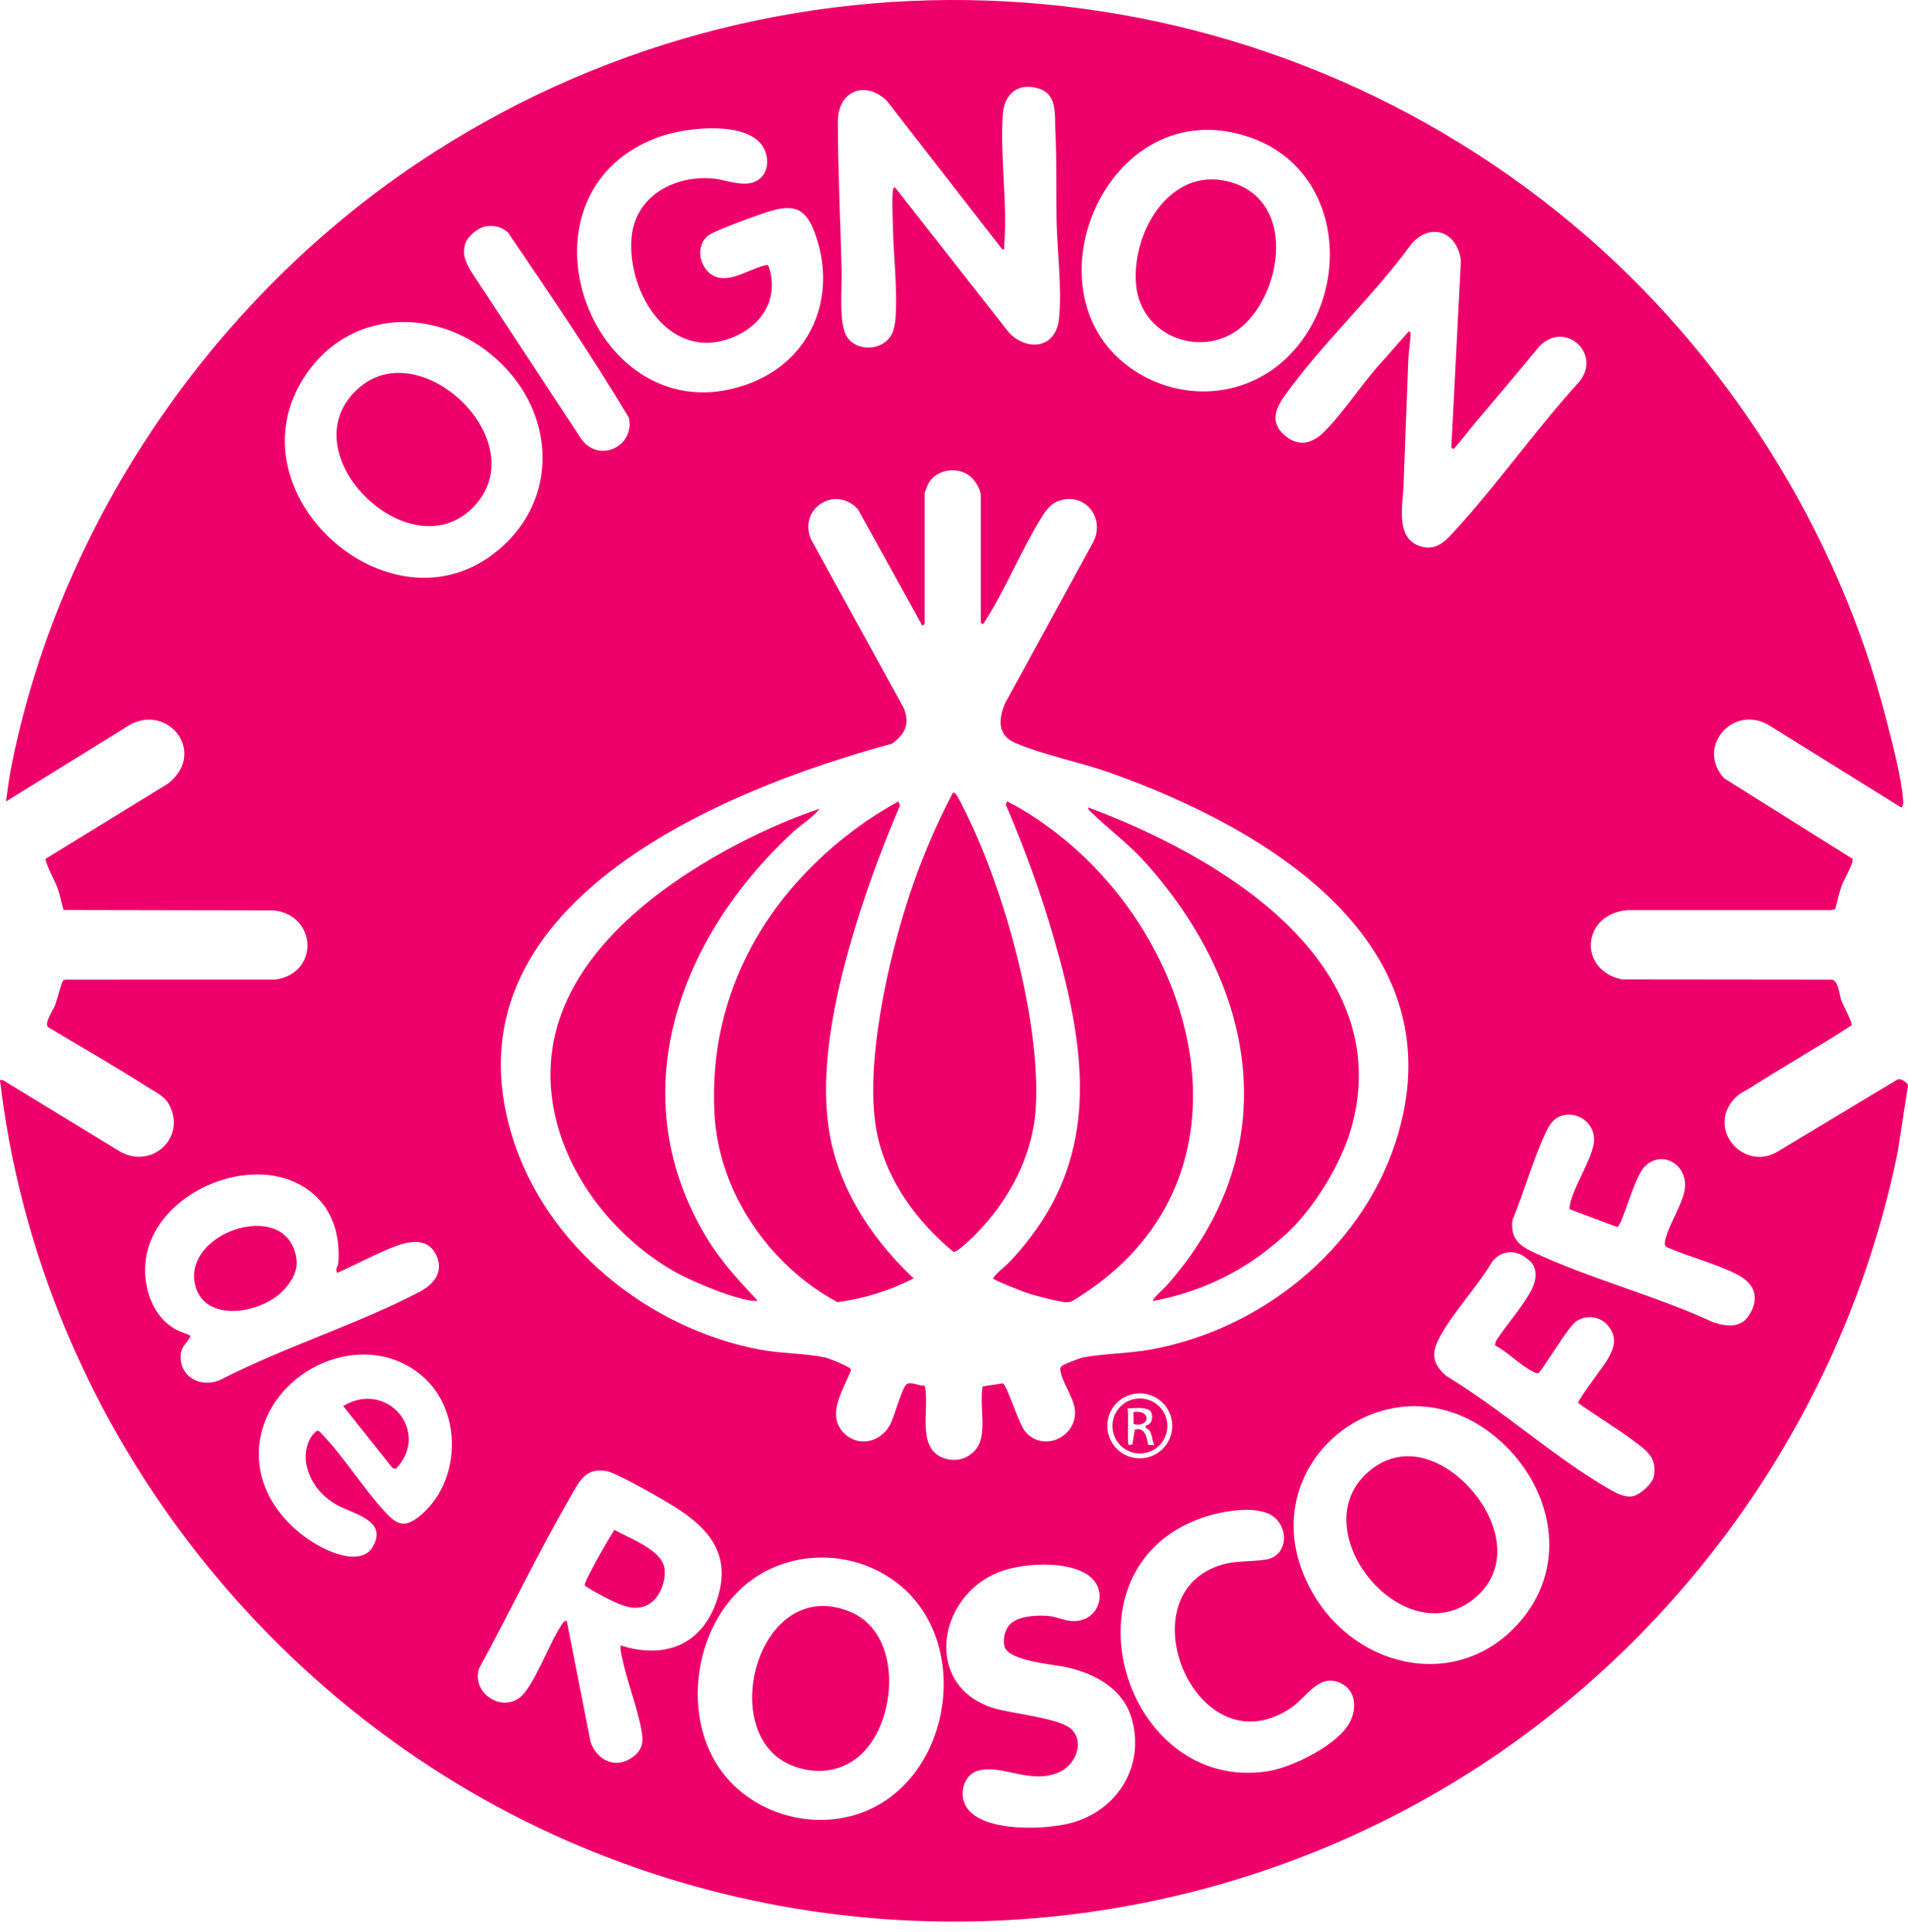 <svg width="80" height="81" viewBox="0 0 80 81" fill="none" xmlns="http://www.w3.org/2000/svg">
<g clip-path="url(#clip0_4063_3579)">
<path d="M65.995 9.449C72.322 14.748 77.078 22.226 79.114 30.255C79.344 31.164 79.731 32.622 79.793 33.52C79.801 33.633 79.824 33.772 79.717 33.851L74.128 30.377C72.633 29.546 71.11 31.326 72.288 32.625L77.671 36.002C77.751 36.126 77.303 36.904 77.23 37.101C77.114 37.416 77.037 37.778 76.953 38.104L76.8 38.155L68.245 38.154C66.306 38.319 66.16 40.663 68 41.06L76.8 41.069C77.091 41.103 77.116 41.7 77.207 41.943C77.278 42.131 77.674 42.87 77.637 42.983C76.253 43.884 74.81 44.69 73.419 45.581C73.134 45.764 72.901 45.83 72.648 46.141C71.628 47.392 73.092 49.051 74.466 48.317L79.553 45.257C79.683 45.178 79.98 45.388 80 45.503L79.576 48.254C77.368 59.178 70.567 68.831 61.095 74.632C49.45 81.764 34.856 82.509 22.525 76.592C10.335 70.741 1.573 58.777 0 45.27L0.119 45.278L5.05 48.285C6.375 49.019 7.834 47.681 7.087 46.3C6.887 45.932 6.503 45.776 6.18 45.569C4.816 44.694 3.397 43.893 2.01 43.055C1.848 42.893 2.243 42.318 2.314 42.131C2.379 41.957 2.579 41.19 2.636 41.122C2.678 41.072 2.728 41.067 2.788 41.068L11.544 41.067C13.403 40.803 13.296 38.367 11.485 38.166L2.666 38.15C2.583 37.877 2.525 37.546 2.432 37.283C2.276 36.844 2.017 36.449 1.901 36.01L7.054 32.844C8.754 31.496 6.912 29.295 5.208 30.534L0.256 33.596C0.325 33.029 0.409 32.452 0.524 31.893C2.605 21.789 8.95 12.578 17.478 6.856C32.44 -3.182 52.209 -2.096 65.994 9.449H65.995ZM42.322 13.966C43.101 14.74 44.258 14.599 44.398 13.39C44.539 12.169 44.32 10.465 44.299 9.199C44.279 7.964 44.312 6.743 44.248 5.512C44.215 4.887 44.361 3.98 43.581 3.721C42.712 3.432 42.105 3.921 42.045 4.791C41.922 6.586 42.256 8.539 42.099 10.324C42.093 10.4 42.14 10.472 42.023 10.452L37.185 4.228C36.275 3.346 35.128 3.815 35.13 5.101C35.133 7.183 35.24 9.31 35.29 11.396C35.306 12.076 35.159 13.611 35.521 14.135C35.985 14.803 37.14 14.688 37.436 13.905C37.485 13.774 37.53 13.541 37.543 13.398C37.645 12.196 37.458 10.685 37.436 9.456C37.428 9.031 37.392 8.42 37.436 8.017C37.445 7.94 37.441 7.89 37.516 7.841L42.323 13.966H42.322ZM31.889 7.464C32.334 7.053 32.206 6.271 31.777 5.895C30.858 5.09 28.623 5.366 27.555 5.767C21.086 8.201 24.857 18.389 31.304 16.121C34.014 15.168 35.145 12.424 34.161 9.759C33.807 8.799 33.357 8.546 32.359 8.83C31.919 8.955 29.953 9.66 29.678 9.887C29.24 10.25 29.281 10.915 29.627 11.323C30.289 12.099 31.286 11.319 32.048 11.129C32.101 11.115 32.19 11.086 32.22 11.146C32.688 12.485 31.965 13.642 30.713 14.147C28.094 15.204 26.284 12.286 26.479 9.966C26.626 8.225 28.267 7.343 29.884 7.482C30.49 7.534 31.355 7.957 31.89 7.463L31.889 7.464ZM53.962 14.991C56.733 12.301 56.355 7.149 52.441 5.769C46.368 3.627 42.644 12.627 47.767 15.665C49.763 16.848 52.288 16.616 53.962 14.991ZM20.37 9.491C20.028 9.549 19.587 9.919 19.496 10.256C19.381 10.685 19.526 10.979 19.727 11.339L24.379 18.413C25.119 19.427 26.633 18.715 26.364 17.504C24.782 14.863 23.038 12.304 21.308 9.758C21.06 9.513 20.71 9.433 20.37 9.491ZM61.838 17.744C61.538 18.101 61.263 18.482 60.946 18.824L60.851 18.765L61.254 10.938C61.122 9.681 59.92 9.282 59.127 10.297C57.547 12.452 55.392 14.445 53.857 16.6C53.436 17.191 53.261 17.76 53.905 18.284C54.47 18.744 55.038 18.585 55.517 18.106C56.366 17.259 57.12 16.054 57.949 15.161L59.076 13.882C59.153 13.934 59.146 13.965 59.143 14.045C59.132 14.373 59.062 14.759 59.049 15.083C58.98 16.844 58.915 18.601 58.849 20.361C58.819 21.166 58.494 22.549 59.535 22.896C60.188 23.114 60.575 22.714 60.973 22.28C62.792 20.294 64.359 18.053 66.169 16.056C67.224 14.89 65.644 13.389 64.549 14.514C63.657 15.599 62.742 16.668 61.839 17.743L61.838 17.744ZM21.07 15.294C18.585 12.794 14.569 12.804 12.66 15.966C9.775 20.741 16.235 26.556 20.651 23.25C23.355 21.225 23.395 17.634 21.07 15.294ZM41.125 26.094V20.769C41.125 20.542 40.909 20.186 40.743 20.025C40.227 19.522 39.242 19.643 38.912 20.298C38.889 20.344 38.769 20.647 38.769 20.667V26.146C38.769 26.155 38.688 26.236 38.668 26.222L35.979 21.358C35.042 20.31 33.451 21.311 34.006 22.613L37.894 29.684C38.161 30.352 37.947 30.781 37.4 31.177C30.105 33.15 18.503 37.998 21.474 47.636C22.89 52.232 27.175 55.681 31.841 56.575C32.727 56.744 33.742 56.728 34.584 56.905C34.771 56.945 35.437 57.223 35.592 57.331C35.636 57.361 35.696 57.398 35.674 57.458C35.378 58.241 34.649 59.272 35.346 60.035C35.937 60.682 36.889 60.489 37.304 59.755C37.514 59.385 37.774 58.283 37.998 58.042C38.142 57.889 38.559 58.107 38.772 58.094C38.997 59.01 38.385 60.719 39.578 61.128C40.071 61.297 40.557 61.167 40.895 60.785C41.446 60.163 41.037 58.896 41.206 58.117L42.047 57.992C42.233 58.083 42.7 59.676 42.993 60.019C43.763 60.918 45.205 60.21 45.064 59.074C45.002 58.57 44.524 57.923 44.463 57.469C44.451 57.382 44.438 57.35 44.504 57.277C44.578 57.197 45.272 56.933 45.414 56.906C46.319 56.74 47.335 56.742 48.257 56.574C52.852 55.736 56.999 52.43 58.489 47.96C61.275 39.595 53.167 34.74 46.511 32.384C45.276 31.947 43.737 31.646 42.574 31.148C41.825 30.827 41.858 30.171 42.13 29.506L45.858 22.685C46.323 21.701 45.515 20.669 44.454 20.974C44.083 21.08 43.874 21.366 43.677 21.682C42.825 23.045 42.177 24.669 41.312 26.024C41.285 26.066 41.26 26.108 41.228 26.146C41.201 26.194 41.129 26.108 41.125 26.094V26.094ZM73.22 55.289C73.269 55.238 73.422 54.999 73.452 54.932C73.776 54.203 73.424 53.716 72.77 53.393C71.896 52.961 70.825 52.689 69.922 52.297C69.786 52.248 69.791 52.142 69.816 52.016C69.938 51.404 70.483 50.599 70.621 49.951C70.855 48.848 69.699 48.162 68.959 48.904C68.516 49.346 68.047 51.305 67.81 51.443L65.833 50.701C65.793 50.648 65.811 50.589 65.821 50.531C65.942 49.803 66.69 48.715 66.823 47.946C66.957 47.175 66.226 46.557 65.492 46.769C65.134 46.872 64.963 47.153 64.813 47.472C64.276 48.622 63.905 49.964 63.417 51.145C63.327 51.848 63.638 52.183 64.225 52.463C66.608 53.597 69.4 54.302 71.814 55.424C72.282 55.584 72.839 55.685 73.22 55.289ZM13.247 50.152C11.003 48.011 6.337 49.887 6.095 52.977C6.013 54.026 6.416 55.212 7.379 55.737C7.592 55.853 7.785 55.887 7.989 55.999C7.868 56.317 7.597 56.404 7.575 56.815C7.526 57.77 8.491 58.221 9.297 57.816C11.934 56.467 14.97 55.523 17.578 54.164C18.216 53.832 18.648 53.276 18.253 52.546C17.906 51.906 17.19 52.022 16.618 52.232C15.796 52.535 14.947 53.011 14.136 53.359C14.041 53.18 14.177 53.091 14.188 52.926C14.258 51.896 14.006 50.876 13.247 50.151V50.152ZM64.206 52.917C64.165 52.865 63.854 52.629 63.783 52.597C63.307 52.39 62.881 52.5 62.559 52.899C61.934 53.968 60.845 55.09 60.304 56.175C59.989 56.805 60.117 57.234 60.643 57.683C62.961 59.079 65.184 61.113 67.506 62.445C67.778 62.601 68.129 62.782 68.446 62.728C68.764 62.673 69.287 62.202 69.343 61.883C69.476 61.122 69.077 60.839 68.543 60.436C67.79 59.869 66.936 59.362 66.167 58.811C66.158 58.687 67.237 57.267 67.39 57.012C67.689 56.51 67.825 56.065 67.417 55.568C67.11 55.195 66.563 55.11 66.143 55.356C65.797 55.502 64.632 57.534 64.497 57.563C64.42 57.579 64.362 57.543 64.297 57.511C63.773 57.262 63.217 56.676 62.685 56.399L62.716 56.23C63.146 55.558 63.766 54.871 64.155 54.187C64.376 53.798 64.513 53.309 64.207 52.917L64.206 52.917ZM17.701 57.681C15.417 55.724 11.778 57.189 10.996 59.925C10.389 62.047 11.728 63.977 13.571 64.908C14.152 65.201 15.213 65.546 15.622 64.857C16.299 63.715 14.766 63.464 14.083 63.065C13.442 62.691 12.966 62.091 12.838 61.34C12.758 60.874 12.902 60.243 13.299 59.975C13.389 59.976 13.439 60.061 13.496 60.119C14.422 61.07 15.216 62.377 16.134 63.369C16.602 63.875 16.919 64.082 17.54 63.6C19.332 62.208 19.441 59.172 17.701 57.681L17.701 57.681ZM49.152 59.773C49.152 59.021 48.542 58.411 47.789 58.411C47.037 58.411 46.427 59.021 46.427 59.773C46.427 60.525 47.037 61.135 47.789 61.135C48.542 61.135 49.152 60.525 49.152 59.773ZM63.118 60.609C58.64 56.225 51.952 61.32 55.015 66.74C56.884 70.046 61.304 70.954 63.841 67.852C65.689 65.591 65.103 62.551 63.119 60.609H63.118ZM26.017 68.978C27.82 69.548 29.373 69.002 30.027 67.175C30.766 65.109 29.654 63.967 27.989 62.986C27.521 62.71 25.841 61.739 25.416 61.667C24.531 61.516 24.273 62.135 23.897 62.786C22.55 65.118 21.376 67.575 20.091 69.939C19.759 70.914 20.953 71.786 21.784 71.171C22.378 70.732 23.072 68.779 23.567 68.089C23.617 68.019 23.659 67.935 23.763 67.953L24.761 73.023C24.994 73.722 25.713 74.15 26.403 73.741C27.08 73.339 26.976 72.859 26.823 72.191C26.622 71.308 26.267 70.385 26.083 69.499C26.047 69.327 26.003 69.155 26.017 68.977V68.978ZM53.502 63.669C52.859 63.026 51.217 63.348 50.436 63.617C44.258 65.738 47.111 75.225 53.182 74.248C54.206 74.083 56.156 73.124 56.62 72.155C56.882 71.609 56.853 70.915 56.28 70.595C55.339 70.071 54.807 71.131 54.151 71.58C50.298 74.218 47.249 67.24 50.896 65.714C51.687 65.384 52.294 65.499 53.071 65.38C53.922 65.25 54.061 64.228 53.503 63.669H53.502ZM37.776 66.49C36.115 65.092 33.663 64.893 31.808 66.037C29.298 67.586 28.509 71.417 30.022 73.909C31.328 76.061 34.252 76.903 36.526 75.823C39.916 74.212 40.67 68.926 37.776 66.49V66.49ZM42.37 68.071C42.73 67.73 43.543 67.697 44.016 67.752C44.279 67.782 44.642 67.937 44.939 67.956C46.081 68.026 46.527 66.673 45.63 66.037C44.733 65.401 42.822 65.518 41.834 65.923C39.295 66.966 38.719 70.648 41.611 71.591C42.398 71.847 44.467 72.014 44.943 72.51C45.489 73.078 45.068 74 44.416 74.29C43.202 74.83 42.051 73.954 41.021 74.225C40.387 74.392 40.179 75.259 40.54 75.785C41.259 76.834 43.937 76.719 45.029 76.388C46.91 75.819 48.005 73.979 47.451 72.051C47.097 70.82 45.999 70.211 44.824 69.915C44.254 69.772 42.313 69.655 42.122 69.032C42.027 68.724 42.139 68.291 42.37 68.072L42.37 68.071Z" fill="#ED006A"/>
<path d="M36.138 73.516C35.322 74.3 34.182 74.425 33.161 73.995C29.973 72.652 31.824 65.938 35.68 67.584C37.847 68.51 37.623 72.092 36.138 73.516V73.516Z" fill="#ED006A"/>
<path d="M61.737 62.505C62.878 63.843 63.333 65.791 61.791 67.031C58.802 69.436 54.439 64.007 57.49 61.604C58.957 60.45 60.672 61.256 61.737 62.505Z" fill="#ED006A"/>
<path d="M52.221 13.558C50.596 15.15 47.817 14.191 47.631 11.911C47.446 9.651 49.171 6.799 51.755 7.685C54.246 8.54 53.779 12.032 52.221 13.558Z" fill="#ED006A"/>
<path d="M15.433 20.931C14.046 19.636 13.465 17.58 15.108 16.212C17.725 14.033 22.391 18.513 19.896 21.205C18.593 22.611 16.69 22.104 15.433 20.931Z" fill="#ED006A"/>
<path d="M27.384 67.117C26.8 67.635 26.149 67.344 25.557 67.059C25.399 66.983 24.559 66.541 24.518 66.455C24.461 66.336 25.586 64.384 25.762 64.137C26.366 64.48 27.735 64.963 27.859 65.73C27.932 66.186 27.731 66.81 27.384 67.117Z" fill="#ED006A"/>
<path d="M11.963 54.005C11.027 55.107 8.44 55.531 8.156 53.733C7.839 51.725 11.522 50.426 12.302 52.302C12.585 52.982 12.416 53.473 11.963 54.005Z" fill="#ED006A"/>
<path d="M16.455 61.538L14.391 58.943C16.221 57.828 18.09 60.021 16.594 61.581L16.455 61.538Z" fill="#ED006A"/>
<path d="M48.947 59.778C48.947 60.415 48.431 60.931 47.794 60.931C47.157 60.931 46.641 60.415 46.641 59.778C46.641 59.141 47.157 58.625 47.794 58.625C48.431 58.625 48.947 59.141 48.947 59.778ZM48.04 59.762C48.28 59.72 48.338 59.491 48.295 59.275C48.226 58.928 47.532 59.042 47.272 59.044C47.342 59.257 47.247 60.525 47.327 60.577L47.482 60.55L47.576 59.936C48.011 59.806 48.073 60.252 48.148 60.575L48.398 60.58C48.281 60.345 48.325 59.94 48.04 59.863V59.762V59.762Z" fill="#ED006A"/>
<path d="M47.532 59.705L47.527 59.198C48.271 59.069 48.241 59.855 47.532 59.705Z" fill="#ED006A"/>
<path d="M40.9 51.753C40.759 51.895 40.127 52.51 39.982 52.483C38.475 51.247 37.202 49.526 36.787 47.587C36.191 44.801 37.247 40.173 38.154 37.46C38.64 36.009 39.239 34.59 39.95 33.238C40.024 33.221 40.033 33.245 40.075 33.291C40.177 33.402 40.419 33.917 40.505 34.089C42.114 37.324 43.627 42.774 43.434 46.373C43.323 48.436 42.322 50.304 40.9 51.752V51.753Z" fill="#ED006A"/>
<path d="M37.668 33.598L37.735 33.765C36.91 35.703 36.177 37.698 35.608 39.73C34.872 42.358 34.233 45.573 34.942 48.252C35.49 50.318 36.768 52.144 38.307 53.592C37.306 54.103 36.223 54.445 35.111 54.588C32.252 53.048 30.128 49.976 29.957 46.682C29.826 44.161 30.348 41.817 31.548 39.614C32.906 37.119 35.182 34.953 37.668 33.598Z" fill="#ED006A"/>
<path d="M44.126 34.794C50.161 39.316 52.845 48.874 45.905 53.915C45.736 54.037 45.057 54.511 44.913 54.561C44.849 54.583 44.805 54.591 44.737 54.594C44.512 54.604 43.456 54.328 43.184 54.245C42.992 54.187 41.655 53.672 41.637 53.589C41.818 53.32 42.128 53.117 42.356 52.874C46.21 48.775 45.621 44.294 44.172 39.279C43.625 37.384 42.945 35.535 42.171 33.725L42.226 33.596C42.896 33.931 43.526 34.344 44.126 34.794L44.126 34.794Z" fill="#ED006A"/>
<path d="M54.17 51.499C53.85 51.823 53.225 52.341 52.852 52.613C51.528 53.579 49.964 54.244 48.349 54.537C48.283 54.474 48.822 53.997 48.888 53.924C53.877 48.327 52.803 41.526 48.068 36.206C47.334 35.381 46.528 34.799 45.761 34.057C45.701 33.999 45.619 33.947 45.635 33.852C47.689 34.619 49.728 35.598 51.551 36.82C55.16 39.238 57.978 42.789 56.631 47.38C56.221 48.774 55.188 50.467 54.169 51.499H54.17Z" fill="#ED006A"/>
<path d="M34.364 33.902C34.071 34.282 33.638 34.528 33.288 34.849C28.451 39.278 25.977 45.96 29.682 51.973C30.259 52.91 31.007 53.72 31.753 54.512C31.764 54.551 31.714 54.538 31.676 54.538C30.926 54.526 29.049 53.736 28.357 53.35C24.762 51.343 22.099 46.976 23.43 42.812C24.459 39.594 27.595 37.209 30.446 35.642C31.683 34.963 33.032 34.352 34.364 33.902Z" fill="#ED006A"/>
</g>
<defs>
<clipPath id="clip0_4063_3579">
<rect width="80" height="80.558" fill="white"/>
</clipPath>
</defs>
</svg>
